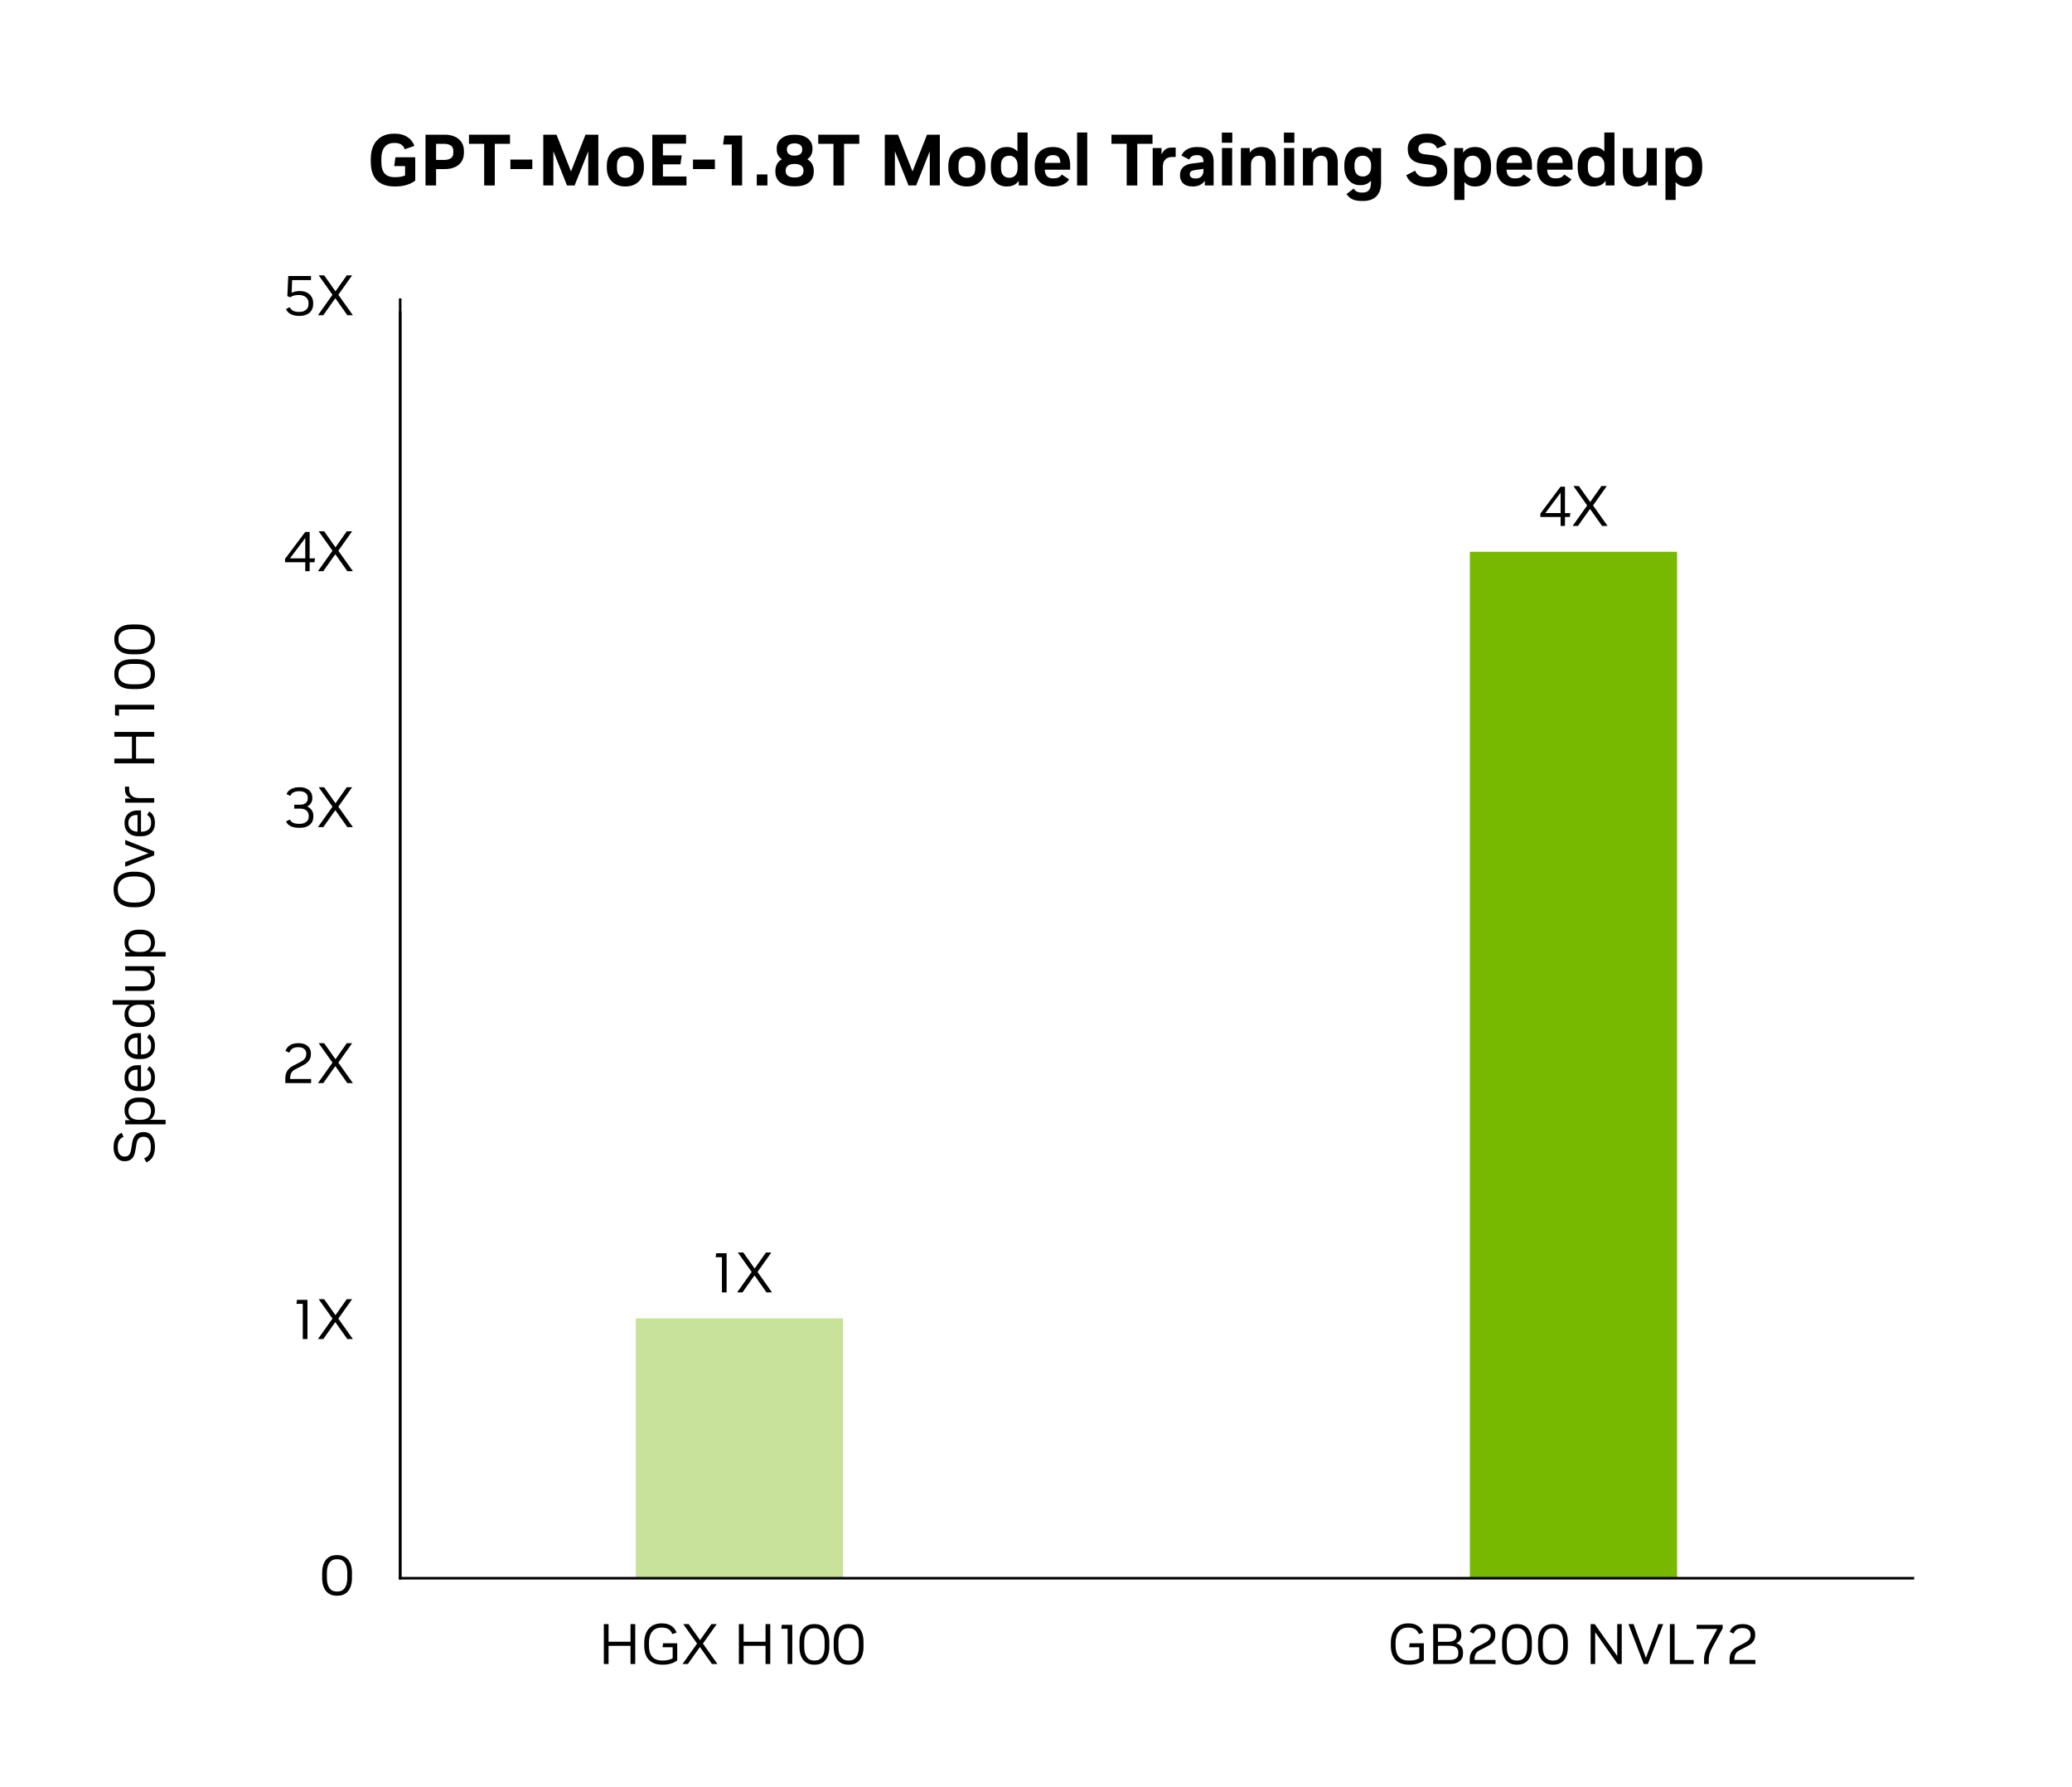 <svg xmlns="http://www.w3.org/2000/svg" id="grace-blackwell-charts" viewBox="0 0 800 690"><defs><style>.cls-1{fill:none;stroke:#000;stroke-linecap:square;stroke-linejoin:round;}.cls-2,.cls-3,.cls-4{stroke-width:0px;}.cls-3{fill:#76b900;}.cls-4{fill:#c8e399;}</style></defs><path class="cls-2" d="m130.017,616.062c-1.79,0-3.176-.601-4.158-1.804-.982-1.202-1.474-2.89-1.474-5.06v-1.937c0-2.186.491-3.875,1.474-5.071.982-1.194,2.368-1.793,4.158-1.793h.264c1.789,0,3.172.599,4.147,1.793.975,1.196,1.463,2.886,1.463,5.071v1.937c0,2.17-.488,3.857-1.463,5.06-.976,1.203-2.358,1.804-4.147,1.804h-.264Zm0-1.605h.264c1.232,0,2.175-.455,2.827-1.364s.979-2.222.979-3.938v-1.87c0-1.701-.327-3.011-.979-3.928-.652-.916-1.595-1.375-2.827-1.375h-.264c-1.232,0-2.175.459-2.827,1.375-.652.917-.979,2.227-.979,3.928v1.87c0,1.716.326,3.028.979,3.938s1.595,1.364,2.827,1.364Z"></path><path class="cls-2" d="m116.902,516.979v-13.596h-2.441l.22-1.54h4.026v15.136h-1.805Z"></path><path class="cls-2" d="m134.108,516.979l-4.642-6.556-4.642,6.556h-2.068l5.61-7.898-5.324-7.502h2.111l4.379,6.183,4.355-6.183h2.068l-5.324,7.502,5.61,7.898h-2.135Z"></path><path class="cls-2" d="m110.156,418.159v-1.848c0-2.186.975-3.784,2.926-4.796l2.948-1.54c1.48-.763,2.222-1.753,2.222-2.971v-.308c0-.719-.271-1.298-.813-1.738-.543-.439-1.255-.66-2.135-.66h-.176c-.895,0-1.613.169-2.156.507-.542.337-.961.872-1.254,1.605l-1.518-.66c.763-1.994,2.405-2.992,4.928-2.992h.242c.938,0,1.756.162,2.453.484.696.323,1.239.773,1.628,1.353.389.58.583,1.266.583,2.058v.374c0,.968-.246,1.789-.737,2.464s-1.323,1.312-2.497,1.914l-2.859,1.474c-.675.338-1.166.8-1.475,1.387-.308.586-.462,1.319-.462,2.199v.11h8.118v1.584h-9.966Z"></path><path class="cls-2" d="m134.109,418.159l-4.643-6.556-4.642,6.556h-2.068l5.61-7.898-5.324-7.502h2.112l4.378,6.183,4.356-6.183h2.067l-5.324,7.502,5.61,7.898h-2.134Z"></path><path class="cls-2" d="m115.545,319.603c-2.698,0-4.399-.828-5.104-2.485l1.474-.704c.264.558.682.972,1.254,1.243s1.35.406,2.332.406h.198c1.07,0,1.921-.249,2.552-.748.631-.498.946-1.166.946-2.002v-.374c0-.836-.294-1.503-.88-2.002-.587-.498-1.379-.748-2.376-.748h-2.332v-1.518h2.31c.909,0,1.62-.216,2.134-.649.514-.432.771-1.022.771-1.771v-.309c0-.762-.286-1.363-.858-1.804-.572-.439-1.342-.66-2.31-.66h-.176c-1.79,0-2.919.595-3.389,1.782l-1.474-.682c.352-.851.953-1.504,1.804-1.958.851-.455,1.893-.683,3.124-.683h.242c.968,0,1.812.165,2.53.495.718.33,1.275.792,1.672,1.387.396.594.594,1.294.594,2.101v.352c0,.66-.176,1.266-.528,1.815-.352.55-.836.972-1.451,1.265.718.309,1.294.774,1.727,1.397s.649,1.339.649,2.145v.418c0,1.32-.466,2.365-1.397,3.136-.932.77-2.196,1.154-3.795,1.154h-.242Z"></path><path class="cls-2" d="m134.109,319.34l-4.643-6.556-4.642,6.556h-2.068l5.61-7.898-5.324-7.502h2.112l4.378,6.183,4.356-6.183h2.067l-5.324,7.502,5.61,7.898h-2.134Z"></path><path class="cls-2" d="m117.864,220.519v-3.454h-7.811v-1.298l7.788-10.384h1.716v10.186h2.068l-.198,1.496h-1.87v3.454h-1.693Zm0-4.95v-7.854l-5.896,7.854h5.896Z"></path><path class="cls-2" d="m134.108,220.519l-4.642-6.556-4.642,6.556h-2.068l5.61-7.898-5.324-7.502h2.111l4.379,6.183,4.355-6.183h2.068l-5.324,7.502,5.61,7.898h-2.135Z"></path><path class="cls-2" d="m115.433,121.965c-1.247,0-2.311-.231-3.19-.693s-1.488-1.118-1.826-1.969l1.475-.704c.513,1.218,1.679,1.826,3.498,1.826h.197c1.086,0,1.947-.275,2.586-.825.638-.55.956-1.279.956-2.189v-.396c0-.953-.337-1.713-1.012-2.277s-1.599-.847-2.771-.847h-.177c-1.188,0-2.251.301-3.189.901l-1.034-.506.353-7.722h8.777v1.584h-7.282l-.176,4.884c.865-.439,1.855-.66,2.97-.66h.221c1.026,0,1.921.191,2.684.572.763.382,1.356.917,1.782,1.606.425.689.638,1.496.638,2.42v.439c0,1.394-.47,2.501-1.408,3.322s-2.207,1.232-3.806,1.232h-.264Z"></path><path class="cls-2" d="m134.109,121.7l-4.643-6.556-4.642,6.556h-2.068l5.61-7.897-5.324-7.502h2.112l4.378,6.182,4.356-6.182h2.067l-5.324,7.502,5.61,7.897h-2.134Z"></path><path class="cls-2" d="m59.811,442.898c0,2.992-1.107,4.95-3.322,5.874l-.813-1.562c.851-.353,1.488-.876,1.914-1.573.426-.696.638-1.603.638-2.717v-.242c0-1.217-.23-2.152-.693-2.805-.462-.652-1.11-.979-1.946-.979h-.242c-.719,0-1.298.206-1.738.616-.439.411-.74,1.078-.901,2.002l-.463,2.816c-.439,2.654-1.774,3.981-4.004,3.981h-.286c-.806,0-1.518-.224-2.134-.671s-1.096-1.067-1.44-1.859-.518-1.708-.518-2.75v-.308c0-1.32.271-2.445.814-3.377s1.32-1.603,2.332-2.013l.682,1.605c-1.481.558-2.222,1.826-2.222,3.807v.264c0,1.086.224,1.939.671,2.562.447.624,1.053.936,1.814.936h.265c.675,0,1.199-.205,1.573-.616.374-.41.642-1.063.803-1.958l.462-2.816c.22-1.349.693-2.36,1.419-3.035s1.676-1.013,2.849-1.013h.265c1.306,0,2.336.495,3.091,1.485.756.99,1.133,2.343,1.133,4.059v.286Z"></path><path class="cls-2" d="m63.947,434.098h-15.598v-1.606h1.914c-.66-.337-1.188-.825-1.584-1.463-.396-.638-.594-1.411-.594-2.321v-.153c0-.938.209-1.768.627-2.486s1.034-1.287,1.848-1.705c.814-.418,1.808-.627,2.981-.627h.813c1.174,0,2.167.209,2.981.627.813.418,1.43.986,1.848,1.705s.627,1.548.627,2.486v.153c0,.836-.176,1.566-.528,2.189-.352.623-.828,1.104-1.43,1.441h6.094v1.76Zm-5.653-5.061v-.197c0-.954-.323-1.749-.969-2.388-.645-.638-1.642-.957-2.991-.957h-.792c-1.35,0-2.344.319-2.981.957-.638.639-.957,1.434-.957,2.388v.197c0,.602.14,1.155.418,1.661.279.506.712.906,1.298,1.199.587.294,1.35.44,2.288.44h.683c1.394,0,2.408-.323,3.047-.969.638-.645.957-1.422.957-2.332Z"></path><path class="cls-2" d="m59.811,416.235c0,1.54-.477,2.757-1.43,3.651-.953.896-2.296,1.343-4.026,1.343h-.813c-1.13,0-2.102-.206-2.915-.616-.814-.411-1.441-.994-1.881-1.749-.44-.756-.66-1.632-.66-2.629v-.177c0-.982.205-1.829.615-2.541.411-.711.994-1.265,1.749-1.66.756-.396,1.64-.595,2.651-.595h1.342v8.229c1.306-.015,2.281-.312,2.926-.892.646-.579.969-1.367.969-2.364v-.33c0-.733-.132-1.331-.396-1.793-.264-.462-.645-.832-1.144-1.111l.813-1.342c.675.382,1.21.935,1.606,1.661.396.726.594,1.588.594,2.585v.33Zm-6.71,3.233v-6.468h-.242c-1.085,0-1.906.275-2.464.825-.557.55-.836,1.295-.836,2.232v.177c0,.909.301,1.661.902,2.255s1.481.92,2.64.979Z"></path><path class="cls-2" d="m59.811,403.871c0,1.54-.477,2.757-1.43,3.651-.953.896-2.296,1.343-4.026,1.343h-.813c-1.13,0-2.102-.206-2.915-.616-.814-.411-1.441-.994-1.881-1.749-.44-.756-.66-1.632-.66-2.629v-.177c0-.982.205-1.829.615-2.541.411-.711.994-1.265,1.749-1.66.756-.396,1.64-.595,2.651-.595h1.342v8.229c1.306-.015,2.281-.312,2.926-.892.646-.579.969-1.367.969-2.364v-.33c0-.733-.132-1.331-.396-1.793-.264-.462-.645-.832-1.144-1.111l.813-1.342c.675.382,1.21.935,1.606,1.661.396.726.594,1.588.594,2.585v.33Zm-6.71,3.233v-6.468h-.242c-1.085,0-1.906.275-2.464.825-.557.55-.836,1.295-.836,2.232v.177c0,.909.301,1.661.902,2.255s1.481.92,2.64.979Z"></path><path class="cls-2" d="m59.811,391.683c0,.924-.209,1.749-.627,2.475-.418.727-1.037,1.298-1.859,1.716-.821.419-1.818.628-2.991.628h-.792c-1.174,0-2.167-.209-2.981-.628-.813-.418-1.43-.989-1.848-1.716-.418-.726-.627-1.551-.627-2.475v-.132c0-.851.18-1.584.539-2.2s.84-1.1,1.44-1.452h-6.578v-1.76h16.061v1.605h-1.937c.66.338,1.192.825,1.596,1.464.402.638.604,1.419.604,2.343v.132Zm-1.518-.286v-.198c0-.615-.14-1.173-.418-1.672-.278-.498-.712-.895-1.299-1.188-.586-.294-1.349-.44-2.287-.44h-.683c-.938,0-1.701.15-2.288.451-.586.301-1.019.7-1.298,1.199-.278.498-.418,1.049-.418,1.649v.198c0,.953.319,1.749.957,2.387.638.639,1.632.957,2.981.957h.792c1.35,0,2.347-.318,2.991-.957.646-.638.969-1.434.969-2.387Z"></path><path class="cls-2" d="m59.811,378.461c0,1.232-.389,2.223-1.166,2.971-.777.747-1.914,1.121-3.41,1.121h-6.886v-1.76h6.622c1.086,0,1.91-.23,2.475-.692.565-.463.848-1.126.848-1.991v-.176c0-.572-.144-1.097-.43-1.573s-.711-.858-1.275-1.145c-.564-.285-1.272-.429-2.123-.429h-6.116v-1.76h11.198v1.605h-1.98c.675.309,1.218.763,1.628,1.364.411.602.616,1.356.616,2.266v.198Z"></path><path class="cls-2" d="m63.947,369.288h-15.598v-1.606h1.914c-.66-.337-1.188-.825-1.584-1.463-.396-.638-.594-1.411-.594-2.321v-.153c0-.938.209-1.768.627-2.486s1.034-1.287,1.848-1.705c.814-.418,1.808-.627,2.981-.627h.813c1.174,0,2.167.209,2.981.627.813.418,1.43.986,1.848,1.705s.627,1.548.627,2.486v.153c0,.836-.176,1.566-.528,2.189-.352.623-.828,1.104-1.43,1.441h6.094v1.76Zm-5.653-5.061v-.197c0-.954-.323-1.749-.969-2.388-.645-.638-1.642-.957-2.991-.957h-.792c-1.35,0-2.344.319-2.981.957-.638.639-.957,1.434-.957,2.388v.197c0,.602.14,1.155.418,1.661.279.506.712.906,1.298,1.199.587.294,1.35.44,2.288.44h.683c1.394,0,2.408-.323,3.047-.969.638-.645.957-1.422.957-2.332Z"></path><path class="cls-2" d="m59.811,343.548c0,1.423-.312,2.637-.935,3.642-.624,1.004-1.496,1.771-2.618,2.299-1.122.527-2.432.792-3.927.792h-.969c-1.496,0-2.805-.265-3.927-.792-1.122-.528-1.998-1.295-2.629-2.299-.631-1.005-.946-2.219-.946-3.642v-.264c0-1.423.315-2.637.946-3.642.631-1.004,1.507-1.771,2.629-2.299,1.122-.527,2.431-.792,3.927-.792h.969c1.495,0,2.805.265,3.927.792,1.122.528,1.994,1.295,2.618,2.299.623,1.005.935,2.219.935,3.642v.264Zm-1.605,0v-.264c0-1.569-.521-2.779-1.562-3.63-1.041-.851-2.464-1.276-4.268-1.276h-1.078c-1.805,0-3.224.426-4.257,1.276-1.034.851-1.552,2.061-1.552,3.63v.264c0,1.555.518,2.761,1.552,3.619,1.033.858,2.452,1.287,4.257,1.287h1.078c1.804,0,3.227-.429,4.268-1.287,1.042-.858,1.562-2.064,1.562-3.619Z"></path><path class="cls-2" d="m59.547,330.216l-11.198,4.422v-1.825l8.998-3.389-8.998-3.365v-1.761l11.198,4.422v1.496Z"></path><path class="cls-2" d="m59.811,317.874c0,1.54-.477,2.757-1.43,3.651-.953.896-2.296,1.343-4.026,1.343h-.813c-1.13,0-2.102-.206-2.915-.616-.814-.411-1.441-.994-1.881-1.749-.44-.756-.66-1.632-.66-2.629v-.177c0-.982.205-1.829.615-2.541.411-.711.994-1.265,1.749-1.66.756-.396,1.64-.595,2.651-.595h1.342v8.229c1.306-.015,2.281-.312,2.926-.892.646-.579.969-1.367.969-2.364v-.33c0-.733-.132-1.331-.396-1.793-.264-.462-.645-.832-1.144-1.111l.813-1.342c.675.382,1.21.935,1.606,1.661.396.726.594,1.588.594,2.585v.33Zm-6.71,3.233v-6.468h-.242c-1.085,0-1.906.275-2.464.825-.557.55-.836,1.295-.836,2.232v.177c0,.909.301,1.661.902,2.255s1.481.92,2.64.979Z"></path><path class="cls-2" d="m59.547,309.888h-11.198v-1.606h2.354c-.732-.264-1.323-.663-1.771-1.199-.447-.535-.671-1.315-.671-2.343v-1.034h1.605v1.122c0,.954.327,1.742.979,2.365.652.624,1.653.936,3.003.936h5.698v1.76Z"></path><path class="cls-2" d="m59.547,294.709h-15.4v-1.826h6.798v-8.47h-6.798v-1.826h15.4v1.826h-7.019v8.47h7.019v1.826Z"></path><path class="cls-2" d="m59.547,273.918h-13.597v2.442l-1.54-.22v-4.026h15.137v1.804Z"></path><path class="cls-2" d="m59.811,260.388c0,1.789-.602,3.176-1.804,4.158-1.203.982-2.89,1.474-5.061,1.474h-1.936c-2.186,0-3.876-.491-5.071-1.474s-1.793-2.369-1.793-4.158v-.265c0-1.789.598-3.171,1.793-4.146s2.886-1.463,5.071-1.463h1.936c2.171,0,3.857.487,5.061,1.463,1.202.976,1.804,2.357,1.804,4.146v.265Zm-1.605,0v-.265c0-1.231-.455-2.174-1.364-2.826-.909-.653-2.223-.979-3.938-.979h-1.87c-1.701,0-3.01.326-3.927.979-.916.652-1.375,1.595-1.375,2.826v.265c0,1.231.459,2.175,1.375,2.827.917.652,2.226.979,3.927.979h1.87c1.716,0,3.029-.326,3.938-.979s1.364-1.596,1.364-2.827Z"></path><path class="cls-2" d="m59.811,246.968c0,1.789-.602,3.176-1.804,4.158-1.203.982-2.89,1.474-5.061,1.474h-1.936c-2.186,0-3.876-.491-5.071-1.474s-1.793-2.369-1.793-4.158v-.265c0-1.789.598-3.171,1.793-4.146s2.886-1.463,5.071-1.463h1.936c2.171,0,3.857.487,5.061,1.463,1.202.976,1.804,2.357,1.804,4.146v.265Zm-1.605,0v-.265c0-1.231-.455-2.174-1.364-2.826-.909-.653-2.223-.979-3.938-.979h-1.87c-1.701,0-3.01.326-3.927.979-.916.652-1.375,1.595-1.375,2.826v.265c0,1.231.459,2.175,1.375,2.827.917.652,2.226.979,3.927.979h1.87c1.716,0,3.029-.326,3.938-.979s1.364-1.596,1.364-2.827Z"></path><path class="cls-2" d="m152.479,71.993c-6.215,0-9.323-3.192-9.323-9.576v-1.092c0-2.035.359-3.775,1.078-5.222.718-1.446,1.75-2.557,3.094-3.332,1.345-.774,2.958-1.162,4.845-1.162h.252c1.885,0,3.476.406,4.773,1.218,1.297.812,2.235,1.974,2.814,3.486l-3.752,1.316c-.523-1.624-1.812-2.436-3.865-2.436h-.195c-1.605,0-2.833.518-3.682,1.554-.85,1.036-1.274,2.543-1.274,4.522v1.26c0,2.016.42,3.5,1.261,4.452.84.952,2.155,1.428,3.947,1.428h.168c.729,0,1.418-.056,2.072-.168.652-.112,1.223-.28,1.708-.504v-3.612h-4.2l.477-3.416h7.644v9.016c-.952.747-2.081,1.312-3.388,1.694s-2.717.574-4.229.574h-.225Z"></path><path class="cls-2" d="m164.287,71.601v-19.6h7.42c1.512,0,2.823.257,3.934.77,1.111.514,1.969,1.242,2.576,2.184.606.943.91,2.077.91,3.402v.532c0,2.035-.672,3.607-2.016,4.718-1.344,1.111-3.146,1.666-5.404,1.666h-3.332v6.328h-4.088Zm4.088-9.856h3.22c.971,0,1.787-.214,2.45-.644.662-.429.994-1.138.994-2.128v-.7c0-.952-.332-1.647-.994-2.086-.663-.438-1.479-.658-2.45-.658h-3.22v6.216Z"></path><path class="cls-2" d="m186.945,71.601v-16.072h-5.88v-3.528h15.848v3.528h-5.879v16.072h-4.089Z"></path><path class="cls-2" d="m197.069,65.273v-3.668h8.457v3.668h-8.457Z"></path><path class="cls-2" d="m209.764,71.601v-19.6h5.096l5.601,14.196,5.601-14.196h4.955v19.6h-3.892v-13.216l-5.265,13.216h-2.939l-5.264-13.216v13.216h-3.893Z"></path><path class="cls-2" d="m241.348,71.993c-1.344,0-2.549-.28-3.612-.84-1.063-.56-1.903-1.376-2.521-2.45-.615-1.073-.924-2.375-.924-3.906v-.84c0-1.549.309-2.856.924-3.92.617-1.064,1.457-1.876,2.521-2.436s2.269-.84,3.612-.84h.195c1.345,0,2.549.28,3.613.84,1.063.56,1.903,1.372,2.52,2.436.615,1.064.924,2.371.924,3.92v.84c0,1.531-.309,2.833-.924,3.906-.616,1.074-1.456,1.89-2.52,2.45-1.064.56-2.269.84-3.613.84h-.195Zm0-3.36h.195c.915,0,1.666-.299,2.254-.896.589-.598.883-1.549.883-2.856v-1.008c0-1.306-.294-2.258-.883-2.856-.588-.597-1.339-.896-2.254-.896h-.195c-.915,0-1.666.299-2.254.896-.588.598-.883,1.55-.883,2.856v1.008c0,1.307.295,2.259.883,2.856.588.597,1.339.896,2.254.896Z"></path><path class="cls-2" d="m251.862,71.601v-19.6h13.02v3.472h-8.932v4.508h7.252l-.477,3.472h-6.775v4.676h9.1v3.472h-13.188Z"></path><path class="cls-2" d="m267.567,65.273v-3.668h8.456v3.668h-8.456Z"></path><path class="cls-2" d="m282.53,71.601v-15.82h-3.36l.476-3.444h6.889v19.264h-4.004Z"></path><path class="cls-2" d="m292.186,71.601v-4.256h4.116v4.256h-4.116Z"></path><path class="cls-2" d="m306.606,71.937c-2.296,0-4.074-.494-5.334-1.484-1.26-.989-1.891-2.38-1.891-4.172v-.392c0-.952.211-1.806.631-2.562s1.04-1.367,1.861-1.834c-1.325-.933-1.988-2.212-1.988-3.836v-.364c0-1.605.611-2.888,1.834-3.85,1.223-.961,2.861-1.442,4.914-1.442h.309c2.053,0,3.691.481,4.914,1.442,1.223.962,1.834,2.245,1.834,3.85v.364c0,1.624-.663,2.903-1.988,3.836.821.467,1.442,1.078,1.862,1.834s.63,1.61.63,2.562v.392c0,1.811-.63,3.206-1.891,4.186-1.26.98-3.037,1.47-5.334,1.47h-.363Zm.084-3.416h.195c1.046,0,1.863-.214,2.451-.644.588-.429.881-1.036.881-1.82v-.308c0-.765-.293-1.367-.881-1.806-.588-.438-1.405-.658-2.451-.658h-.195c-1.027,0-1.839.22-2.436.658-.598.439-.896,1.041-.896,1.806v.308c0,.784.294,1.391.882,1.82.588.43,1.404.644,2.45.644Zm.027-8.428h.141c.896,0,1.6-.196,2.113-.588.514-.392.771-.933.771-1.624v-.308c0-.69-.257-1.232-.771-1.624s-1.217-.588-2.113-.588h-.141c-.896,0-1.6.196-2.113.588s-.77.934-.77,1.624v.308c0,.691.256,1.232.77,1.624.514.392,1.218.588,2.113.588Z"></path><path class="cls-2" d="m321.801,71.601v-16.072h-5.88v-3.528h15.849v3.528h-5.881v16.072h-4.088Z"></path><path class="cls-2" d="m341.625,71.601v-19.6h5.096l5.6,14.196,5.601-14.196h4.956v19.6h-3.893v-13.216l-5.264,13.216h-2.939l-5.265-13.216v13.216h-3.892Z"></path><path class="cls-2" d="m373.209,71.993c-1.345,0-2.549-.28-3.613-.84-1.063-.56-1.903-1.376-2.52-2.45-.615-1.073-.924-2.375-.924-3.906v-.84c0-1.549.309-2.856.924-3.92.616-1.064,1.456-1.876,2.52-2.436,1.064-.56,2.269-.84,3.613-.84h.195c1.344,0,2.548.28,3.612.84,1.063.56,1.903,1.372,2.521,2.436.615,1.064.924,2.371.924,3.92v.84c0,1.531-.309,2.833-.924,3.906-.617,1.074-1.457,1.89-2.521,2.45-1.064.56-2.269.84-3.612.84h-.195Zm0-3.36h.195c.914,0,1.666-.299,2.254-.896.588-.598.883-1.549.883-2.856v-1.008c0-1.306-.295-2.258-.883-2.856-.588-.597-1.34-.896-2.254-.896h-.195c-.916,0-1.666.299-2.254.896-.589.598-.883,1.55-.883,2.856v1.008c0,1.307.294,2.259.883,2.856.588.597,1.338.896,2.254.896Z"></path><path class="cls-2" d="m388.58,71.993c-1.158,0-2.193-.276-3.107-.826-.916-.55-1.629-1.367-2.143-2.45s-.77-2.398-.77-3.948v-.84c0-1.549.256-2.856.77-3.92s1.227-1.872,2.143-2.422c.914-.55,1.949-.826,3.107-.826h.195c1.736,0,3.09.579,4.061,1.736v-7.336h3.92v20.44h-3.416v-1.792c-.989,1.456-2.511,2.184-4.564,2.184h-.195Zm1.036-3.36h.224c.504,0,.989-.126,1.456-.378s.85-.658,1.148-1.218c.298-.56.448-1.297.448-2.212v-.896c0-.915-.154-1.652-.463-2.212-.308-.56-.695-.966-1.162-1.218s-.942-.378-1.428-.378h-.224c-.896,0-1.644.299-2.24.896-.598.598-.896,1.559-.896,2.884v.924c0,1.326.298,2.292.896,2.898.597.607,1.345.91,2.24.91Z"></path><path class="cls-2" d="m406.444,71.993c-2.203,0-3.91-.625-5.124-1.876s-1.819-3.015-1.819-5.292v-.84c0-2.277.615-4.05,1.848-5.32,1.232-1.269,2.93-1.904,5.096-1.904h.225c2.053,0,3.654.621,4.802,1.862,1.147,1.242,1.722,2.954,1.722,5.138v1.764h-9.828c.131,2.222,1.157,3.332,3.08,3.332h.393c1.475,0,2.51-.494,3.107-1.484l2.828,1.876c-.523.859-1.302,1.531-2.338,2.016s-2.227.728-3.57.728h-.42Zm-3.052-9.1h5.992v-.084c0-1.941-.905-2.912-2.716-2.912h-.225c-1.792,0-2.81.999-3.052,2.996Z"></path><path class="cls-2" d="m415.865,71.601v-20.44h3.92v20.44h-3.92Z"></path><path class="cls-2" d="m435.018,71.601v-16.072h-5.881v-3.528h15.849v3.528h-5.88v16.072h-4.088Z"></path><path class="cls-2" d="m445.055,71.601v-14.448h3.416v2.464c.393-.84.887-1.488,1.484-1.946.598-.457,1.409-.686,2.436-.686h1.54v3.612h-1.399c-.561,0-1.111.112-1.652.336s-.994.612-1.357,1.162c-.365.551-.547,1.312-.547,2.282v7.224h-3.92Z"></path><path class="cls-2" d="m460.463,71.993c-1.549,0-2.748-.383-3.598-1.148s-1.273-1.838-1.273-3.22c0-1.269.387-2.286,1.162-3.052.773-.765,1.898-1.241,3.373-1.428l4.536-.588v-.112c0-1.699-.774-2.548-2.323-2.548h-.281c-.69,0-1.27.126-1.735.378-.467.252-.858.696-1.177,1.33l-2.995-1.568c.429-.989,1.152-1.782,2.17-2.38,1.017-.597,2.254-.896,3.71-.896h.42c4.088,0,6.132,1.914,6.132,5.74v9.1h-3.416v-1.82c-.448.69-1.069,1.232-1.862,1.624-.793.392-1.693.588-2.701.588h-.141Zm4.2-6.804l-2.996.42c-.858.131-1.456.313-1.792.546s-.504.611-.504,1.134c0,.504.191.901.574,1.19.383.29.891.434,1.525.434h.225c.934,0,1.661-.271,2.184-.812.522-.541.784-1.278.784-2.212v-.7Z"></path><path class="cls-2" d="m471.756,55.109v-3.92h4.031v3.92h-4.031Zm.055,16.492v-14.448h3.921v14.448h-3.921Z"></path><path class="cls-2" d="m479.105,71.601v-14.448h3.416v1.792c.485-.69,1.106-1.228,1.862-1.61.756-.382,1.6-.574,2.533-.574h.281c1.642,0,2.943.509,3.905,1.526.962,1.018,1.442,2.469,1.442,4.354v8.96h-3.92v-8.428c0-.97-.201-1.722-.603-2.254-.401-.532-1.031-.798-1.89-.798h-.225c-.467,0-.919.122-1.357.364-.439.243-.803.616-1.092,1.12-.29.504-.434,1.167-.434,1.988v8.008h-3.921Z"></path><path class="cls-2" d="m495.717,55.109v-3.92h4.031v3.92h-4.031Zm.056,16.492v-14.448h3.921v14.448h-3.921Z"></path><path class="cls-2" d="m503.067,71.601v-14.448h3.416v1.792c.485-.69,1.105-1.228,1.862-1.61.756-.382,1.601-.574,2.534-.574h.279c1.643,0,2.945.509,3.906,1.526.961,1.018,1.441,2.469,1.441,4.354v8.96h-3.92v-8.428c0-.97-.2-1.722-.602-2.254-.401-.532-1.031-.798-1.89-.798h-.224c-.467,0-.92.122-1.358.364-.438.243-.803.616-1.093,1.12-.289.504-.434,1.167-.434,1.988v8.008h-3.92Z"></path><path class="cls-2" d="m525.68,77.593c-1.42,0-2.6-.224-3.543-.672-.942-.448-1.685-1.12-2.226-2.016l2.743-2.1c.374.56.799.956,1.275,1.19.475.233,1.115.35,1.918.35h.336c2.09,0,3.135-1.232,3.135-3.696v-.896c-.971,1.158-2.314,1.736-4.031,1.736h-.225c-1.194,0-2.244-.294-3.149-.882-.905-.588-1.61-1.409-2.114-2.464-.504-1.054-.756-2.282-.756-3.682v-.672c0-1.4.252-2.627.756-3.682.504-1.054,1.209-1.876,2.114-2.464s1.955-.882,3.149-.882h.225c2.053,0,3.564.728,4.536,2.184v-1.764h3.415v13.328c0,2.277-.597,4.027-1.791,5.25-1.195,1.222-2.902,1.834-5.124,1.834h-.644Zm.391-9.464h.253c.896,0,1.628-.336,2.198-1.008.568-.672.854-1.549.854-2.632v-.728c0-1.083-.285-1.96-.854-2.632-.57-.672-1.303-1.008-2.198-1.008h-.253c-.971,0-1.73.322-2.281.966s-.826,1.536-.826,2.674v.7c0,1.139.275,2.035.826,2.688.551.654,1.311.98,2.281.98Z"></path><path class="cls-2" d="m550.767,71.993c-4.089,0-6.692-1.446-7.812-4.34l3.443-1.764c.653,1.736,2.109,2.604,4.368,2.604h.364c2.37,0,3.556-.765,3.556-2.296v-.28c0-.597-.206-1.11-.616-1.54-.41-.429-.998-.69-1.764-.784l-3.053-.364c-1.866-.224-3.285-.807-4.256-1.75-.971-.942-1.455-2.226-1.455-3.85v-.336c0-1.157.298-2.16.896-3.01.597-.849,1.442-1.507,2.534-1.974,1.092-.466,2.375-.7,3.85-.7h.42c1.792,0,3.305.36,4.536,1.078,1.231.719,2.118,1.76,2.66,3.122l-3.584,1.512c-.504-1.475-1.718-2.212-3.64-2.212h-.364c-1.009,0-1.797.196-2.366.588-.57.392-.854.915-.854,1.568v.28c0,1.139.783,1.811,2.352,2.016l3.052.364c1.904.224,3.337.85,4.298,1.876.961,1.027,1.442,2.361,1.442,4.004v.336c0,1.867-.653,3.309-1.96,4.326s-3.183,1.526-5.628,1.526h-.42Z"></path><path class="cls-2" d="m561.496,77.201v-20.048h3.416v1.792c.988-1.456,2.51-2.184,4.563-2.184h.196c1.176,0,2.217.275,3.122.826.905.551,1.614,1.363,2.128,2.436.514,1.074.77,2.394.77,3.962v.84c0,1.531-.256,2.833-.77,3.906-.514,1.074-1.223,1.886-2.128,2.436s-1.946.826-3.122.826h-.196c-1.735,0-3.089-.579-4.06-1.736v6.944h-3.92Zm6.916-8.568h.224c.896,0,1.643-.299,2.24-.896.597-.598.896-1.559.896-2.884v-.924c0-1.325-.299-2.292-.896-2.898-.598-.606-1.345-.91-2.24-.91h-.224c-.486,0-.967.126-1.442.378s-.864.654-1.162,1.204c-.299.551-.448,1.293-.448,2.226v.896c0,.915.154,1.652.463,2.212.308.56.699.966,1.176,1.218.476.252.947.378,1.414.378Z"></path><path class="cls-2" d="m584.736,71.993c-2.202,0-3.911-.625-5.124-1.876s-1.82-3.015-1.82-5.292v-.84c0-2.277.617-4.05,1.849-5.32,1.231-1.269,2.931-1.904,5.096-1.904h.224c2.054,0,3.654.621,4.803,1.862,1.148,1.242,1.722,2.954,1.722,5.138v1.764h-9.827c.13,2.222,1.156,3.332,3.079,3.332h.392c1.475,0,2.511-.494,3.108-1.484l2.828,1.876c-.522.859-1.302,1.531-2.338,2.016s-2.226.728-3.569.728h-.421Zm-3.052-9.1h5.992v-.084c0-1.941-.906-2.912-2.717-2.912h-.224c-1.792,0-2.81.999-3.052,2.996Z"></path><path class="cls-2" d="m600.415,71.993c-2.202,0-3.91-.625-5.124-1.876-1.213-1.25-1.82-3.015-1.82-5.292v-.84c0-2.277.617-4.05,1.849-5.32,1.231-1.269,2.931-1.904,5.096-1.904h.225c2.053,0,3.653.621,4.802,1.862,1.147,1.242,1.722,2.954,1.722,5.138v1.764h-9.828c.131,2.222,1.157,3.332,3.08,3.332h.393c1.474,0,2.51-.494,3.107-1.484l2.828,1.876c-.522.859-1.302,1.531-2.338,2.016s-2.226.728-3.57.728h-.42Zm-3.052-9.1h5.992v-.084c0-1.941-.906-2.912-2.716-2.912h-.225c-1.792,0-2.81.999-3.052,2.996Z"></path><path class="cls-2" d="m615.171,71.993c-1.157,0-2.193-.276-3.108-.826-.914-.55-1.628-1.367-2.142-2.45s-.77-2.398-.77-3.948v-.84c0-1.549.256-2.856.77-3.92s1.228-1.872,2.142-2.422c.915-.55,1.951-.826,3.108-.826h.196c1.735,0,3.089.579,4.06,1.736v-7.336h3.92v20.44h-3.416v-1.792c-.989,1.456-2.511,2.184-4.563,2.184h-.196Zm1.036-3.36h.224c.504,0,.989-.126,1.456-.378s.85-.658,1.148-1.218c.298-.56.448-1.297.448-2.212v-.896c0-.915-.154-1.652-.463-2.212-.308-.56-.695-.966-1.161-1.218-.467-.252-.943-.378-1.429-.378h-.224c-.896,0-1.643.299-2.24.896-.598.598-.896,1.559-.896,2.884v.924c0,1.326.298,2.292.896,2.898.598.607,1.344.91,2.24.91Z"></path><path class="cls-2" d="m631.764,71.993c-1.587,0-2.847-.508-3.78-1.526s-1.399-2.469-1.399-4.354v-8.96h3.92v8.428c0,.971.187,1.722.56,2.254.373.532.961.798,1.765.798h.224c.448,0,.877-.122,1.288-.364.41-.242.751-.62,1.021-1.134.271-.513.406-1.171.406-1.974v-8.008h3.92v14.448h-3.416v-1.792c-.467.709-1.063,1.251-1.792,1.624-.728.373-1.54.56-2.436.56h-.28Z"></path><path class="cls-2" d="m643.039,77.201v-20.048h3.416v1.792c.989-1.456,2.51-2.184,4.563-2.184h.196c1.176,0,2.216.275,3.122.826.905.551,1.614,1.363,2.128,2.436.513,1.074.77,2.394.77,3.962v.84c0,1.531-.257,2.833-.77,3.906-.514,1.074-1.223,1.886-2.128,2.436-.906.55-1.946.826-3.122.826h-.196c-1.735,0-3.09-.579-4.06-1.736v6.944h-3.92Zm6.916-8.568h.224c.896,0,1.643-.299,2.24-.896.597-.598.896-1.559.896-2.884v-.924c0-1.325-.299-2.292-.896-2.898-.598-.606-1.344-.91-2.24-.91h-.224c-.486,0-.967.126-1.442.378s-.863.654-1.162,1.204c-.299.551-.448,1.293-.448,2.226v.896c0,.915.154,1.652.463,2.212.308.56.699.966,1.176,1.218.476.252.947.378,1.414.378Z"></path><line class="cls-1" x1="154.509" y1="609.034" x2="154.509" y2="115.706"></line><rect class="cls-4" x="245.49" y="508.971" width="80" height="100.349"></rect><rect class="cls-3" x="567.523" y="213.04" width="80" height="396.28"></rect><path class="cls-2" d="m278.745,498.97v-13.596h-2.442l.221-1.54h4.025v15.136h-1.804Z"></path><path class="cls-2" d="m295.951,498.97l-4.643-6.556-4.642,6.556h-2.068l5.61-7.898-5.324-7.502h2.112l4.378,6.183,4.356-6.183h2.067l-5.324,7.502,5.61,7.898h-2.134Z"></path><path class="cls-2" d="m602.548,203.04v-3.454h-7.811v-1.298l7.788-10.384h1.716v10.186h2.068l-.198,1.496h-1.87v3.454h-1.693Zm0-4.95v-7.854l-5.896,7.854h5.896Z"></path><path class="cls-2" d="m618.551,203.04l-4.643-6.556-4.642,6.556h-2.068l5.61-7.898-5.324-7.502h2.112l4.378,6.182,4.355-6.182h2.068l-5.324,7.502,5.61,7.898h-2.134Z"></path><path class="cls-2" d="m233.141,642.435v-15.4h1.826v6.799h8.471v-6.799h1.825v15.4h-1.825v-7.018h-8.471v7.018h-1.826Z"></path><path class="cls-2" d="m255.691,642.699c-2.273,0-4.001-.638-5.181-1.914-1.182-1.275-1.771-3.116-1.771-5.521v-.99c0-1.555.268-2.893.803-4.015s1.299-1.987,2.289-2.597c.989-.608,2.158-.912,3.508-.912h.265c1.394,0,2.574.304,3.542.912.968.609,1.664,1.493,2.09,2.651l-1.672.572c-.587-1.672-1.906-2.508-3.96-2.508h-.265c-1.51,0-2.684.513-3.52,1.54-.836,1.026-1.254,2.471-1.254,4.334v1.077c0,3.843,1.709,5.765,5.126,5.765h.265c1.525,0,2.779-.293,3.762-.88v-4.246h-3.916l.22-1.54h5.456v6.622c-.646.498-1.434.898-2.365,1.199-.932.3-1.977.45-3.135.45h-.286Z"></path><path class="cls-2" d="m274.875,642.435l-4.643-6.556-4.642,6.556h-2.068l5.61-7.898-5.324-7.502h2.111l4.379,6.183,4.355-6.183h2.068l-5.324,7.502,5.61,7.898h-2.134Z"></path><path class="cls-2" d="m285.281,642.435v-15.4h1.826v6.799h8.47v-6.799h1.826v15.4h-1.826v-7.018h-8.47v7.018h-1.826Z"></path><path class="cls-2" d="m304.09,642.435v-13.596h-2.441l.221-1.54h4.025v15.136h-1.805Z"></path><path class="cls-2" d="m314.321,642.699c-1.79,0-3.176-.601-4.158-1.804-.982-1.202-1.475-2.89-1.475-5.06v-1.937c0-2.186.492-3.875,1.475-5.071.982-1.194,2.368-1.793,4.158-1.793h.264c1.789,0,3.172.599,4.146,1.793.976,1.196,1.463,2.886,1.463,5.071v1.937c0,2.17-.487,3.857-1.463,5.06-.975,1.203-2.357,1.804-4.146,1.804h-.264Zm0-1.605h.264c1.232,0,2.174-.455,2.827-1.364.652-.909.979-2.222.979-3.938v-1.87c0-1.701-.327-3.011-.979-3.928-.653-.916-1.595-1.375-2.827-1.375h-.264c-1.232,0-2.175.459-2.827,1.375-.653.917-.979,2.227-.979,3.928v1.87c0,1.716.326,3.028.979,3.938.652.909,1.595,1.364,2.827,1.364Z"></path><path class="cls-2" d="m327.52,642.699c-1.789,0-3.176-.601-4.158-1.804-.982-1.202-1.474-2.89-1.474-5.06v-1.937c0-2.186.491-3.875,1.474-5.071.982-1.194,2.369-1.793,4.158-1.793h.264c1.789,0,3.172.599,4.147,1.793.976,1.196,1.463,2.886,1.463,5.071v1.937c0,2.17-.487,3.857-1.463,5.06-.976,1.203-2.358,1.804-4.147,1.804h-.264Zm0-1.605h.264c1.232,0,2.175-.455,2.828-1.364.652-.909.979-2.222.979-3.938v-1.87c0-1.701-.326-3.011-.979-3.928-.653-.916-1.596-1.375-2.828-1.375h-.264c-1.232,0-2.174.459-2.826,1.375-.653.917-.979,2.227-.979,3.928v1.87c0,1.716.326,3.028.979,3.938.652.909,1.594,1.364,2.826,1.364Z"></path><path class="cls-2" d="m543.951,642.699c-2.273,0-4-.638-5.18-1.914-1.182-1.275-1.771-3.116-1.771-5.521v-.99c0-1.555.267-2.893.803-4.015.535-1.122,1.299-1.987,2.287-2.597.99-.608,2.16-.912,3.51-.912h.264c1.395,0,2.574.304,3.543.912.967.609,1.664,1.493,2.09,2.651l-1.672.572c-.588-1.672-1.908-2.508-3.961-2.508h-.264c-1.51,0-2.684.513-3.52,1.54-.836,1.026-1.254,2.471-1.254,4.334v1.077c0,3.843,1.709,5.765,5.125,5.765h.264c1.525,0,2.779-.293,3.764-.88v-4.246h-3.916l.219-1.54h5.457v6.622c-.646.498-1.434.898-2.365,1.199-.932.3-1.977.45-3.135.45h-.287Z"></path><path class="cls-2" d="m553.367,642.435v-15.4h5.654c1.687,0,2.974.342,3.861,1.023.887.682,1.33,1.639,1.33,2.871v.506c0,1.394-.652,2.391-1.958,2.992.865.278,1.519.715,1.958,1.309.44.594.66,1.316.66,2.167v.528c0,1.247-.443,2.226-1.331,2.937-.888.712-2.174,1.067-3.86,1.067h-6.314Zm1.826-8.58h3.762c1.13,0,1.983-.205,2.563-.616.579-.41.869-.997.869-1.76v-.572c0-1.54-1.13-2.31-3.389-2.31h-3.806v5.258Zm0,7.019h4.466c1.145,0,1.994-.21,2.552-.628s.836-1.015.836-1.793v-.571c0-.807-.278-1.427-.836-1.859s-1.423-.648-2.596-.648h-4.422v5.5Z"></path><path class="cls-2" d="m567.462,642.435v-1.848c0-2.186.976-3.784,2.927-4.796l2.947-1.54c1.481-.763,2.223-1.753,2.223-2.971v-.308c0-.719-.271-1.298-.814-1.738-.543-.439-1.254-.66-2.134-.66h-.176c-.895,0-1.613.169-2.156.507-.543.337-.961.872-1.254,1.605l-1.518-.66c.762-1.994,2.404-2.992,4.928-2.992h.242c.938,0,1.756.162,2.452.484.697.323,1.239.773,1.629,1.353.388.58.583,1.266.583,2.058v.374c0,.968-.246,1.789-.737,2.464s-1.324,1.312-2.497,1.914l-2.86,1.474c-.675.338-1.166.8-1.474,1.387-.308.586-.462,1.319-.462,2.199v.11h8.118v1.584h-9.967Z"></path><path class="cls-2" d="m585.582,642.699c-1.789,0-3.176-.601-4.158-1.804-.982-1.202-1.474-2.89-1.474-5.06v-1.937c0-2.186.491-3.875,1.474-5.071.982-1.194,2.369-1.793,4.158-1.793h.265c1.789,0,3.171.599,4.146,1.793.976,1.196,1.463,2.886,1.463,5.071v1.937c0,2.17-.487,3.857-1.463,5.06-.976,1.203-2.357,1.804-4.146,1.804h-.265Zm0-1.605h.265c1.231,0,2.174-.455,2.826-1.364.653-.909.979-2.222.979-3.938v-1.87c0-1.701-.326-3.011-.979-3.928-.652-.916-1.595-1.375-2.826-1.375h-.265c-1.231,0-2.175.459-2.827,1.375-.652.917-.979,2.227-.979,3.928v1.87c0,1.716.326,3.028.979,3.938s1.596,1.364,2.827,1.364Z"></path><path class="cls-2" d="m599.466,642.699c-1.789,0-3.176-.601-4.158-1.804-.982-1.202-1.474-2.89-1.474-5.06v-1.937c0-2.186.491-3.875,1.474-5.071.982-1.194,2.369-1.793,4.158-1.793h.265c1.789,0,3.171.599,4.146,1.793.976,1.196,1.463,2.886,1.463,5.071v1.937c0,2.17-.487,3.857-1.463,5.06-.976,1.203-2.357,1.804-4.146,1.804h-.265Zm0-1.605h.265c1.231,0,2.174-.455,2.826-1.364.653-.909.979-2.222.979-3.938v-1.87c0-1.701-.326-3.011-.979-3.928-.652-.916-1.595-1.375-2.826-1.375h-.265c-1.231,0-2.175.459-2.827,1.375-.652.917-.979,2.227-.979,3.928v1.87c0,1.716.326,3.028.979,3.938s1.596,1.364,2.827,1.364Z"></path><path class="cls-2" d="m614.14,642.435v-15.4h1.584l8.69,12.299v-12.299h1.737v15.4h-1.584l-8.668-12.276v12.276h-1.76Z"></path><path class="cls-2" d="m634.661,642.435l-5.918-15.4h1.979l4.774,13.024,4.796-13.024h1.87l-5.918,15.4h-1.584Z"></path><path class="cls-2" d="m644.741,642.435v-15.4h1.826v13.839h7.37v1.562h-9.196Z"></path><path class="cls-2" d="m657.944,642.435v-1.738c0-.909.132-1.789.396-2.64.265-.851.704-1.833,1.32-2.948l3.366-6.226h-7.964v-1.584h10.054v1.386l-3.895,7.15c-.527.968-.905,1.833-1.133,2.596s-.341,1.555-.341,2.376v1.628h-1.804Z"></path><path class="cls-2" d="m667.794,642.435v-1.848c0-2.186.976-3.784,2.927-4.796l2.947-1.54c1.481-.763,2.223-1.753,2.223-2.971v-.308c0-.719-.271-1.298-.814-1.738-.543-.439-1.254-.66-2.134-.66h-.176c-.895,0-1.613.169-2.156.507-.543.337-.961.872-1.254,1.605l-1.518-.66c.762-1.994,2.404-2.992,4.928-2.992h.242c.938,0,1.756.162,2.452.484.697.323,1.239.773,1.629,1.353.388.58.583,1.266.583,2.058v.374c0,.968-.246,1.789-.737,2.464s-1.324,1.312-2.497,1.914l-2.86,1.474c-.675.338-1.166.8-1.474,1.387-.308.586-.462,1.319-.462,2.199v.11h8.118v1.584h-9.967Z"></path><line class="cls-1" x1="154.509" y1="609.32" x2="154.509" y2="120.706"></line><line class="cls-1" x1="154.509" y1="609.32" x2="738.576" y2="609.32"></line></svg>